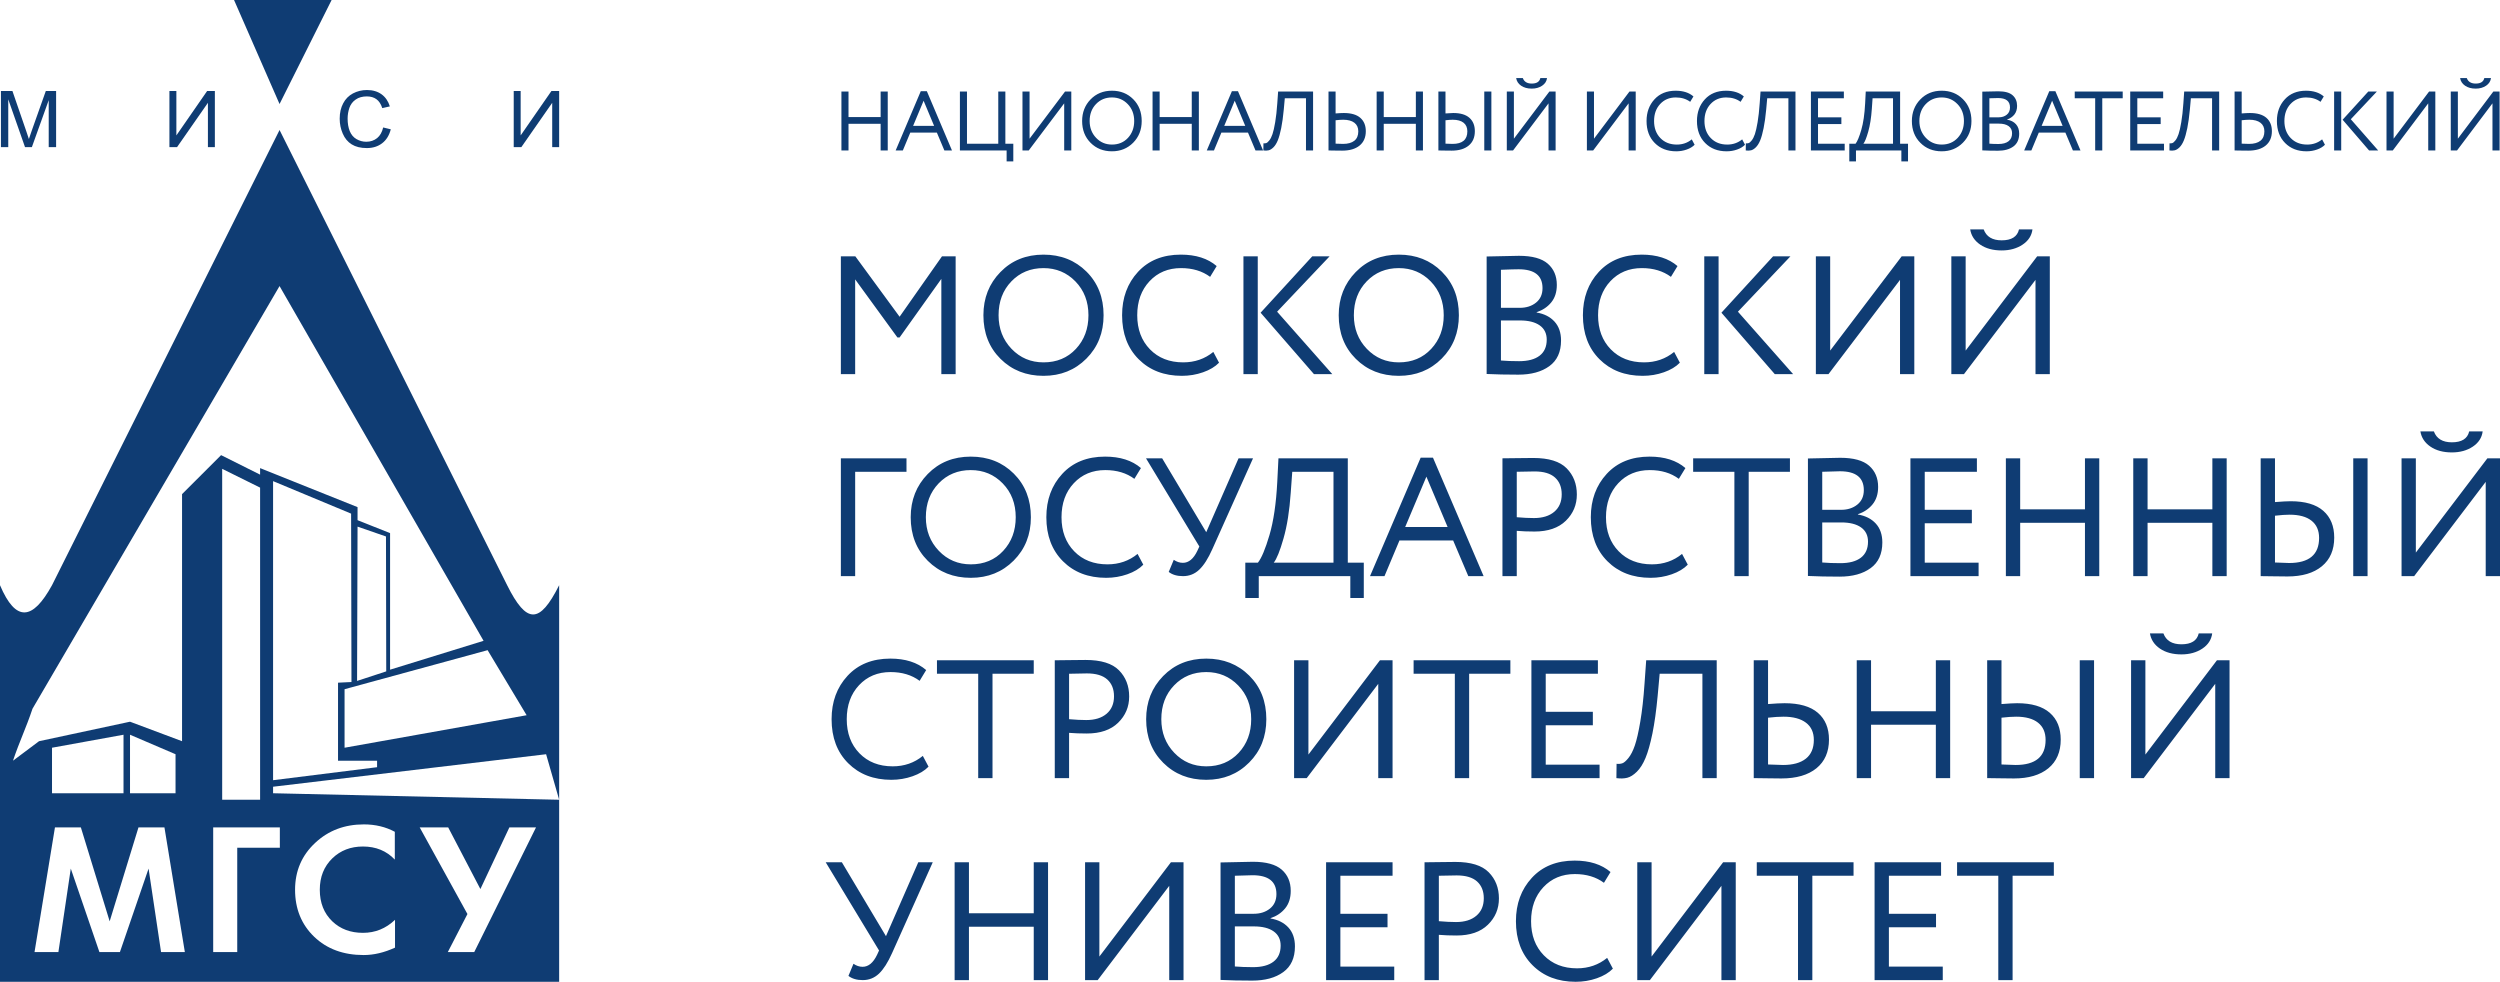 <?xml version="1.0" encoding="UTF-8"?> <svg xmlns="http://www.w3.org/2000/svg" width="1431" height="562" viewBox="0 0 1431 562" fill="none"><g clip-path="url(#clip0_212_257)"><path d="M1143.82 501.274V561.013H1152.01V501.274H1175.62V493.569H1120.23V501.274H1143.82ZM1112.04 561.013V553.298H1081.2V530.762H1108.18V523.047H1081.2V501.274H1111.07V493.569H1073.01V561.013H1112.04ZM1029.18 501.274V561.013H1037.38V501.274H1060.97V493.569H1005.58V501.274H1029.18ZM985.345 507.054V561.013H993.54V493.569H986.314L945.366 547.528V493.569H937.177V561.013H944.405L985.345 507.054ZM902.69 554.272C894.849 554.272 888.507 551.775 883.664 546.805C878.814 541.823 876.386 535.319 876.386 527.291C876.386 519.327 878.73 512.845 883.424 507.828C888.106 502.823 894.111 500.313 901.434 500.313C908.049 500.313 913.604 501.985 918.103 505.318L921.863 499.149C916.786 494.792 909.946 492.609 901.339 492.609C891.059 492.609 882.888 495.89 876.822 502.481C870.754 509.062 867.719 517.326 867.719 527.289C867.719 537.752 870.879 546.155 877.208 552.484C883.532 558.816 891.771 561.974 901.921 561.974C906.16 561.974 910.204 561.299 914.055 559.953C917.912 558.604 920.959 556.782 923.211 554.459L919.934 548.291C915.054 552.273 909.305 554.272 902.69 554.272ZM845.463 504.544C848.035 506.867 849.32 510.075 849.32 514.194C849.32 518.428 847.903 521.749 845.076 524.157C842.255 526.568 838.372 527.78 833.417 527.78C830.532 527.78 827.262 527.617 823.598 527.291V501.274C827.837 501.148 831.231 501.086 833.809 501.086C839.009 501.086 842.892 502.245 845.463 504.544ZM823.598 535.095C826.612 535.357 829.988 535.482 833.71 535.482C841.479 535.482 847.473 533.422 851.673 529.314C855.886 525.209 857.988 520.188 857.988 514.285C857.988 508.242 856.047 503.259 852.158 499.301C848.269 495.357 841.905 493.371 833.033 493.371C831.552 493.371 828.558 493.411 824.025 493.472C819.492 493.534 816.623 493.572 815.405 493.572V561.015H823.595V535.095H823.598ZM798.067 561.013V553.298H767.233V530.762H794.218V523.047H767.233V501.274H797.102V493.569H759.051V561.013H798.067ZM730.626 511.783C730.626 515.305 729.389 518.075 726.924 520.063C724.445 522.059 721.351 523.047 717.623 523.047H706.832V501.274C711.651 501.086 715.022 500.985 716.957 500.985C726.071 500.985 730.626 504.581 730.626 511.783ZM729.039 533.122C731.705 535.02 733.041 537.728 733.041 541.261C733.041 545.307 731.672 548.377 728.94 550.464C726.212 552.546 722.309 553.597 717.241 553.597C713.26 553.597 709.789 553.461 706.83 553.209V530.275H717.715C722.598 530.275 726.368 531.225 729.039 533.122ZM716.757 561.299C724.147 561.299 730.064 559.677 734.533 556.431C738.995 553.196 741.222 548.291 741.222 541.737C741.222 537.241 739.975 533.634 737.465 530.899C734.962 528.177 731.56 526.454 727.261 525.742V525.555C730.725 524.395 733.521 522.52 735.643 519.911C737.754 517.312 738.814 513.991 738.814 509.948C738.814 504.877 737.097 500.82 733.664 497.798C730.222 494.79 724.718 493.278 717.142 493.278C714.831 493.278 708.665 493.404 698.641 493.666V560.909C703.91 561.176 709.945 561.299 716.757 561.299ZM669.268 507.054V561.013H677.452V493.569H670.231L629.282 547.528V493.569H621.094V561.013H628.322L669.268 507.054ZM599.903 561.013V493.569H591.714V522.76H554.624V493.569H546.429V561.013H554.624V530.475H591.714V561.013H599.903ZM525.625 493.569L507.129 535.868L481.887 493.569H472.637L503.171 544.059L502.023 546.556C499.833 551.125 497.067 553.397 493.733 553.397C491.938 553.397 490.201 552.822 488.529 551.662L485.644 558.602C487.694 560.202 490.426 561.013 493.835 561.013C497.431 561.013 500.525 559.774 503.136 557.304C505.727 554.831 508.217 550.922 510.602 545.593L533.909 493.569H525.625Z" fill="#0F3C73"></path><path d="M1236.35 371.257C1239.6 373.465 1243.69 374.578 1248.64 374.578C1253.33 374.578 1257.32 373.465 1260.63 371.257C1263.94 369.033 1265.82 366.124 1266.26 362.541H1258.56C1257.6 366.713 1254.29 368.797 1248.64 368.797C1243.31 368.797 1239.87 366.713 1238.32 362.541H1230.62C1231.2 366.124 1233.11 369.033 1236.35 371.257ZM1268 391.43V445.391H1276.19V377.947H1268.97L1228.02 431.906V377.947H1219.83V445.391H1227.06L1268 391.43ZM1137.46 377.947V445.391C1138.62 445.391 1140.95 445.428 1144.45 445.49C1147.95 445.552 1150.72 445.589 1152.78 445.589C1161.19 445.589 1167.76 443.641 1172.49 439.758C1177.2 435.862 1179.56 430.394 1179.56 423.329C1179.56 416.786 1177.48 411.667 1173.3 408.011C1169.12 404.353 1162.9 402.517 1154.62 402.517C1152.69 402.517 1149.7 402.678 1145.65 403.004V377.947H1137.46ZM1166.56 413.655C1169.45 415.927 1170.9 419.221 1170.9 423.53C1170.9 433.092 1165.17 437.874 1153.74 437.874C1153.56 437.874 1150.86 437.775 1145.65 437.587V410.807C1148.99 410.42 1151.78 410.232 1154.04 410.232C1159.49 410.232 1163.67 411.369 1166.56 413.655ZM1198.64 377.947H1190.45V445.391H1198.64V377.947ZM1116.27 445.391V377.947H1108.08V407.136H1070.99V377.947H1062.8V445.391H1070.99V414.854H1108.08V445.391H1116.27ZM1003.84 377.947V445.391C1005 445.391 1007.41 445.428 1011.07 445.49C1014.72 445.552 1017.58 445.589 1019.64 445.589C1028.25 445.589 1034.94 443.641 1039.73 439.758C1044.51 435.862 1046.91 430.394 1046.91 423.329C1046.91 416.786 1044.78 411.667 1040.54 408.011C1036.31 404.353 1029.95 402.517 1021.48 402.517C1019.23 402.517 1016.08 402.678 1012.03 403.004V377.947H1003.84ZM1033.71 413.655C1036.73 415.927 1038.24 419.221 1038.24 423.53C1038.24 428.272 1036.71 431.855 1033.66 434.266C1030.61 436.675 1026.26 437.874 1020.61 437.874C1020.09 437.874 1017.23 437.775 1012.03 437.587V410.807C1015.44 410.42 1018.39 410.232 1020.9 410.232C1026.41 410.232 1030.68 411.369 1033.71 413.655ZM982.646 445.391V377.947H942.28L941.319 391.43C940.744 399.795 939.94 406.988 938.908 413.018C937.884 419.06 936.837 423.618 935.782 426.701C934.722 429.784 933.496 432.182 932.117 433.881C930.738 435.58 929.565 436.6 928.602 436.913C927.637 437.237 926.542 437.338 925.326 437.202L925.227 445.393C927.542 445.715 929.594 445.653 931.401 445.204C933.19 444.756 935.039 443.595 936.932 441.735C938.827 439.873 940.482 437.239 941.901 433.832C943.311 430.436 944.626 425.753 945.852 419.812C947.061 413.882 948.06 406.726 948.835 398.374L949.99 385.663H974.458V445.393H982.646V445.391ZM915.595 445.391V437.687H884.774V415.14H911.745V407.425H884.774V385.663H914.636V377.947H876.574V445.391H915.595ZM832.748 385.663V445.393H840.939V385.663H864.539V377.947H809.148V385.663H832.748ZM788.911 391.43V445.391H797.101V377.947H789.88L748.941 431.906V377.947H740.737V445.391H747.971L788.911 391.43ZM672.057 392.307C676.933 387.236 683.068 384.691 690.461 384.691C697.713 384.691 703.819 387.249 708.755 392.358C713.704 397.461 716.183 403.905 716.183 411.671C716.183 419.376 713.785 425.804 709.004 430.948C704.211 436.08 698.032 438.652 690.461 438.652C683.2 438.652 677.096 436.067 672.152 430.897C667.209 425.729 664.737 419.323 664.737 411.669C664.737 403.841 667.169 397.387 672.057 392.307ZM665.845 436.627C672.356 443.119 680.565 446.365 690.459 446.365C700.282 446.365 708.466 443.068 715.019 436.477C721.573 429.899 724.849 421.634 724.849 411.669C724.849 401.521 721.59 393.204 715.07 386.725C708.552 380.235 700.344 376.987 690.459 376.987C680.501 376.987 672.275 380.321 665.796 386.963C659.305 393.618 656.059 401.845 656.059 411.669C656.059 421.82 659.325 430.145 665.845 436.627ZM633.805 388.933C636.377 391.243 637.657 394.464 637.657 398.572C637.657 402.803 636.247 406.138 633.424 408.546C630.599 410.957 626.708 412.156 621.765 412.156C618.874 412.156 615.598 411.993 611.942 411.667V385.66C616.179 385.524 619.582 385.46 622.153 385.46C627.353 385.462 631.241 386.623 633.805 388.933ZM611.944 419.486C614.963 419.735 618.328 419.86 622.056 419.86C629.826 419.86 635.813 417.8 640.019 413.692C644.226 409.584 646.335 404.577 646.335 398.66C646.335 392.631 644.387 387.637 640.504 383.679C636.622 379.735 630.242 377.76 621.377 377.76C619.899 377.76 616.898 377.786 612.365 377.848C607.845 377.923 604.97 377.947 603.751 377.947V445.391H611.942L611.944 419.486ZM559.923 385.663V445.393H568.111V385.663H591.713V377.947H536.316V385.663H559.923ZM510.98 438.65C503.146 438.65 496.804 436.164 491.948 431.183C487.104 426.201 484.676 419.697 484.676 411.669C484.676 403.705 487.021 397.223 491.71 392.206C496.397 387.201 502.406 384.691 509.724 384.691C516.341 384.691 521.894 386.363 526.394 389.709L530.146 383.54C525.076 379.173 518.229 376.984 509.627 376.984C499.347 376.984 491.183 380.281 485.11 386.859C479.035 393.451 476.003 401.717 476.003 411.667C476.003 422.144 479.161 430.544 485.491 436.862C491.82 443.192 500.059 446.365 510.202 446.365C514.448 446.365 518.492 445.677 522.343 444.329C526.195 442.982 529.247 441.16 531.493 438.837L528.223 432.669C523.346 436.664 517.597 438.65 510.98 438.65Z" fill="#0F3C73"></path><path d="M1391.17 255.639C1394.41 257.856 1398.5 258.967 1403.45 258.967C1408.14 258.967 1412.14 257.856 1415.45 255.639C1418.75 253.422 1420.63 250.516 1421.08 246.926H1413.37C1412.41 251.095 1409.1 253.18 1403.45 253.18C1398.12 253.18 1394.69 251.095 1393.14 246.926H1385.43C1386.01 250.516 1387.93 253.422 1391.17 255.639ZM1422.82 275.821V329.78H1431V262.336H1423.78L1382.83 316.291V262.336H1374.65V329.78H1381.87L1422.82 275.821ZM1294.01 262.336V329.78C1295.16 329.78 1297.49 329.811 1301 329.873C1304.5 329.934 1307.28 329.967 1309.33 329.967C1317.74 329.967 1324.31 328.026 1329.02 324.143C1333.75 320.253 1336.11 314.779 1336.11 307.712C1336.11 301.156 1334.02 296.058 1329.85 292.393C1325.67 288.735 1319.44 286.906 1311.16 286.906C1309.23 286.906 1306.25 287.063 1302.2 287.389V262.336H1294.01ZM1323.1 298.037C1325.99 300.309 1327.45 303.599 1327.45 307.912C1327.45 317.483 1321.72 322.265 1310.3 322.265C1310.1 322.265 1307.4 322.164 1302.2 321.97V295.19C1305.54 294.804 1308.34 294.61 1310.58 294.61C1316.04 294.613 1320.21 295.754 1323.1 298.037ZM1355.19 262.336H1347V329.78H1355.19V262.336ZM1274.55 329.782V262.339H1266.36V291.53H1229.27V262.339H1221.08V329.782H1229.27V299.238H1266.36V329.782H1274.55ZM1201.62 329.782V262.339H1193.43V291.53H1156.35V262.339H1148.16V329.782H1156.35V299.238H1193.43V329.782H1201.62ZM1132.55 329.782V322.074H1101.72V299.527H1128.69V291.816H1101.72V270.043H1131.58V262.339H1093.53V329.782H1132.55ZM1066.85 280.548C1066.85 284.081 1065.61 286.844 1063.13 288.832C1060.66 290.822 1057.56 291.816 1053.84 291.816H1043.05V270.043C1047.87 269.856 1051.24 269.754 1053.16 269.754C1062.29 269.752 1066.85 273.355 1066.85 280.548ZM1065.26 301.883C1067.92 303.78 1069.25 306.497 1069.25 310.028C1069.25 314.074 1067.89 317.139 1065.16 319.231C1062.43 321.315 1058.53 322.358 1053.46 322.358C1049.47 322.358 1046.01 322.226 1043.05 321.97V299.042H1053.94C1058.81 299.042 1062.59 299.992 1065.26 301.883ZM1052.97 330.066C1060.36 330.066 1066.28 328.451 1070.75 325.205C1075.2 321.957 1077.45 317.058 1077.45 310.504C1077.45 306.015 1076.19 302.401 1073.69 299.672C1071.18 296.94 1067.77 295.221 1063.47 294.509V294.322C1066.94 293.162 1069.74 291.283 1071.86 288.685C1073.98 286.086 1075.04 282.761 1075.04 278.71C1075.04 273.642 1073.31 269.596 1069.87 266.568C1066.44 263.553 1060.93 262.041 1053.35 262.041C1051.05 262.041 1044.88 262.173 1034.86 262.429V329.679C1040.13 329.936 1046.16 330.066 1052.97 330.066ZM992.766 270.041V329.78H1000.95V270.041H1024.56V262.336H969.159V270.041H992.766ZM945.563 323.032C937.723 323.032 931.377 320.549 926.531 315.566C921.681 310.59 919.26 304.086 919.26 296.058C919.26 288.092 921.6 281.606 926.287 276.595C930.974 271.581 936.981 269.078 944.307 269.078C950.925 269.078 956.478 270.753 960.968 274.089L964.732 267.916C959.651 263.553 952.817 261.367 944.21 261.367C933.935 261.367 925.758 264.657 919.692 271.242C913.625 277.827 910.584 286.097 910.584 296.056C910.584 306.524 913.751 314.92 920.079 321.251C926.408 327.574 934.64 330.741 944.792 330.741C949.03 330.741 953.075 330.064 956.925 328.718C960.783 327.369 963.829 325.54 966.083 323.224L962.806 317.056C957.921 321.049 952.167 323.032 945.563 323.032ZM890.067 273.318C892.639 275.627 893.923 278.849 893.923 282.955C893.923 287.195 892.513 290.516 889.686 292.924C886.852 295.333 882.963 296.539 878.025 296.539C875.134 296.539 871.859 296.378 868.195 296.058V270.039C872.439 269.913 875.841 269.851 878.406 269.851C883.615 269.853 887.496 271.008 890.067 273.318ZM868.197 303.857C871.218 304.117 874.587 304.25 878.316 304.25C886.085 304.25 892.079 302.189 896.285 298.081C900.485 293.969 902.588 288.956 902.588 283.052C902.588 277.016 900.646 272.02 896.757 268.068C892.874 264.117 886.502 262.145 877.643 262.145C876.158 262.145 873.164 262.176 868.631 262.237C864.098 262.299 861.229 262.336 860.004 262.336V329.78H868.195L868.197 303.857ZM828.61 301.647H804.329L816.469 272.837L828.61 301.647ZM792.481 329.782L801.053 309.356H831.781L840.459 329.782H849.222L820.23 261.953H813.196L784.195 329.782H792.481ZM739.688 270.041H763.288V322.071H729.089C730.755 320.015 732.621 315.412 734.669 308.245C736.729 301.085 738.113 292.365 738.813 282.089L739.688 270.041ZM720.513 342.304V329.78H772.92V342.304H780.635V322.071H771.479V262.336H731.786L731.11 275.821C730.469 288.224 728.975 298.388 726.63 306.321C724.283 314.25 722.086 319.5 720.026 322.071H712.812V342.304H720.513ZM708.953 262.336L690.452 304.629L665.215 262.336H655.967L686.506 312.82L685.347 315.323C683.174 319.892 680.404 322.164 677.07 322.164C675.272 322.164 673.531 321.589 671.865 320.436L668.974 327.369C671.028 328.976 673.754 329.78 677.163 329.78C680.765 329.78 683.861 328.544 686.457 326.071C689.068 323.598 691.552 319.696 693.923 314.36L717.236 262.336H708.953ZM633.914 323.032C626.073 323.032 619.727 320.549 614.882 315.566C610.032 310.59 607.61 304.086 607.61 296.058C607.61 288.092 609.944 281.606 614.637 276.595C619.317 271.581 625.329 269.078 632.651 269.078C639.268 269.078 644.821 270.753 649.316 274.089L653.074 267.916C648.003 263.553 641.163 261.367 632.561 261.367C622.275 261.367 614.104 264.657 608.037 271.242C601.962 277.827 598.93 286.097 598.93 296.056C598.93 306.524 602.095 314.92 608.419 321.251C614.747 327.574 622.986 330.741 633.136 330.741C637.369 330.741 641.412 330.064 645.271 328.718C649.127 327.369 652.174 325.54 654.42 323.224L651.15 317.056C646.273 321.049 640.518 323.032 633.914 323.032ZM537.277 276.689C542.16 271.614 548.295 269.08 555.679 269.08C562.94 269.08 569.044 271.634 573.995 276.747C578.931 281.846 581.403 288.288 581.403 296.063C581.403 303.765 579.012 310.189 574.224 315.326C569.449 320.469 563.257 323.034 555.679 323.034C548.427 323.034 542.321 320.456 537.379 315.282C532.434 310.112 529.957 303.707 529.957 296.06C529.957 288.224 532.396 281.762 537.277 276.689ZM531.065 321.009C537.575 327.495 545.792 330.743 555.677 330.743C565.502 330.743 573.693 327.453 580.244 320.868C586.8 314.29 590.076 306.017 590.076 296.06C590.076 285.91 586.813 277.595 580.295 271.103C573.779 264.617 565.564 261.371 555.677 261.371C545.721 261.371 537.502 264.692 531.017 271.339C524.532 277.985 521.286 286.227 521.286 296.06C521.286 306.202 524.543 314.526 531.065 321.009ZM489.495 329.782V270.043H518.875V262.339H481.312V329.782H489.495Z" fill="#0F3C73"></path><path d="M1133.47 140.024C1136.71 142.232 1140.81 143.352 1145.75 143.352C1150.44 143.352 1154.43 142.232 1157.74 140.024C1161.06 137.807 1162.93 134.898 1163.38 131.302H1155.68C1154.71 135.48 1151.4 137.565 1145.75 137.565C1140.41 137.565 1136.98 135.48 1135.45 131.302H1127.74C1128.31 134.898 1130.22 137.807 1133.47 140.024ZM1165.12 160.204V214.156H1173.31V146.715H1166.08L1125.14 200.673V146.715H1116.95V214.158H1124.17L1165.12 160.204ZM1087.57 160.204V214.156H1095.75V146.715H1088.53L1047.59 200.673V146.715H1039.4V214.158H1046.62L1087.57 160.204ZM983.713 146.715H975.523V214.158H983.713V146.715ZM1014.92 146.715L985.348 178.989L1015.89 214.158H1026.39L994.786 178.413L1024.85 146.715H1014.92ZM941.037 207.417C933.197 207.417 926.851 204.931 922.005 199.951C917.155 194.968 914.734 188.469 914.734 180.441C914.734 172.476 917.074 165.989 921.761 160.977C926.448 155.966 932.454 153.462 939.781 153.462C946.399 153.462 951.951 155.135 956.442 158.467L960.206 152.299C955.125 147.938 948.291 145.749 939.689 145.749C929.407 145.749 921.232 149.04 915.163 155.624C909.097 162.203 906.056 170.475 906.056 180.439C906.056 190.906 909.222 199.305 915.551 205.627C921.88 211.957 930.112 215.123 940.264 215.123C944.501 215.123 948.547 214.449 952.397 213.094C956.255 211.747 959.3 209.925 961.554 207.609L958.278 201.44C953.397 205.431 947.641 207.417 941.037 207.417ZM882.939 164.931C882.939 168.466 881.709 171.223 879.23 173.215C876.76 175.207 873.664 176.199 869.929 176.199H859.142V154.423C863.962 154.229 867.333 154.137 869.261 154.137C878.384 154.137 882.939 157.74 882.939 164.931ZM881.352 186.265C884.012 188.163 885.347 190.88 885.347 194.406C885.347 198.45 883.987 201.522 881.253 203.613C878.527 205.698 874.625 206.74 869.548 206.74C865.566 206.74 862.095 206.61 859.142 206.355V183.427H870.028C874.911 183.427 878.681 184.377 881.352 186.265ZM869.069 214.453C876.454 214.453 882.377 212.831 886.845 209.583C891.308 206.344 893.538 201.445 893.538 194.889C893.538 190.395 892.288 186.785 889.778 184.053C887.269 181.324 883.873 179.606 879.574 178.896V178.702C883.038 177.547 885.834 175.667 887.949 173.069C890.067 170.467 891.127 167.146 891.127 163.095C891.127 158.026 889.404 153.974 885.977 150.955C882.537 147.94 877.026 146.428 869.455 146.428C867.139 146.428 860.978 146.56 850.954 146.814V214.066C856.225 214.321 862.258 214.453 869.069 214.453ZM782.27 161.072C787.15 155.997 793.285 153.465 800.671 153.465C807.93 153.465 814.029 156.017 818.974 161.118C823.923 166.224 826.393 172.673 826.393 180.445C826.393 188.149 823.998 194.571 819.216 199.708C814.428 204.847 808.247 207.419 800.671 207.419C793.417 207.419 787.314 204.834 782.362 199.664C777.42 194.494 774.947 188.086 774.947 180.443C774.947 172.602 777.391 166.149 782.27 161.072ZM776.053 205.394C782.569 211.879 790.784 215.126 800.671 215.126C810.497 215.126 818.685 211.835 825.239 205.251C831.792 198.666 835.062 190.395 835.062 180.443C835.062 170.295 831.803 161.978 825.283 155.486C818.76 149.002 810.559 145.754 800.671 145.754C790.714 145.754 782.488 149.075 776.012 155.724C769.526 162.372 766.278 170.612 766.278 180.443C766.278 190.587 769.537 198.908 776.053 205.394ZM719.938 146.715H711.749V214.158H719.938V146.715ZM751.147 146.715L721.573 178.989L752.114 214.158H762.607L731.017 178.413L761.072 146.715H751.147ZM677.257 207.417C669.417 207.417 663.08 204.931 658.232 199.951C653.389 194.968 650.951 188.469 650.951 180.441C650.951 172.476 653.298 165.989 657.992 160.977C662.674 155.966 668.686 153.462 676.008 153.462C682.616 153.462 688.174 155.135 692.671 158.467L696.428 152.299C691.353 147.938 684.52 145.749 675.907 145.749C665.634 145.749 657.463 149.04 651.388 155.624C645.321 162.203 642.287 170.475 642.287 180.439C642.287 190.906 645.447 199.305 651.776 205.627C658.1 211.957 666.339 215.123 676.488 215.123C680.726 215.123 684.772 214.449 688.63 213.094C692.486 211.747 695.534 209.925 697.779 207.609L694.502 201.44C689.628 205.431 683.872 207.417 677.257 207.417ZM578.898 161.072C583.779 155.997 589.913 153.465 597.3 153.465C604.558 153.465 610.657 156.017 615.6 161.118C620.549 166.224 623.028 172.673 623.028 180.445C623.028 188.149 620.631 194.571 615.849 199.708C611.056 204.847 604.878 207.419 597.3 207.419C590.045 207.419 583.942 204.834 578.99 199.664C574.054 194.494 571.582 188.086 571.582 180.443C571.582 172.602 574.017 166.149 578.898 161.072ZM572.682 205.394C579.204 211.879 587.412 215.126 597.3 215.126C607.13 215.126 615.314 211.835 621.867 205.251C628.42 198.666 631.69 190.395 631.69 180.443C631.69 170.295 628.431 161.978 621.915 155.486C615.393 149.002 607.182 145.754 597.297 145.754C587.346 145.754 579.12 149.075 572.642 155.724C566.152 162.372 562.904 170.612 562.904 180.443C562.907 190.587 566.163 198.908 572.682 205.394ZM489.495 214.158V159.919L513.677 193.161H514.931L538.826 159.631V214.158H547.008V146.715H539.201L514.931 181.302L489.588 146.715H481.312V214.158H489.495Z" fill="#0F3C73"></path><path d="M1411.01 49.06C1412.61 50.164 1414.65 50.726 1417.1 50.726C1419.42 50.726 1421.4 50.164 1423.04 49.06C1424.68 47.947 1425.61 46.499 1425.84 44.701H1422.02C1421.54 46.786 1419.91 47.835 1417.1 47.835C1414.46 47.835 1412.75 46.786 1411.99 44.701H1408.17C1408.46 46.499 1409.4 47.947 1411.01 49.06ZM1426.69 59.153V86.127H1430.76V52.41H1427.18L1406.88 79.383V52.41H1402.82V86.127H1406.4L1426.69 59.153ZM1389.92 59.153V86.127H1393.98V52.41H1390.4L1370.11 79.383V52.41H1366.04V86.127H1369.63L1389.92 59.153ZM1340.11 52.41H1336.05V86.127H1340.11V52.41ZM1355.59 52.41L1340.92 68.539L1356.06 86.125H1361.27L1345.6 68.252L1360.51 52.41H1355.59ZM1320.63 82.755C1316.74 82.755 1313.6 81.514 1311.2 79.024C1308.8 76.532 1307.59 73.281 1307.59 69.266C1307.59 65.282 1308.75 62.044 1311.07 59.541C1313.4 57.031 1316.38 55.783 1320 55.783C1323.29 55.783 1326.04 56.619 1328.27 58.287L1330.13 55.204C1327.61 53.02 1324.23 51.927 1319.96 51.927C1314.87 51.927 1310.82 53.575 1307.81 56.87C1304.8 60.16 1303.3 64.292 1303.3 69.268C1303.3 74.507 1304.86 78.707 1308 81.865C1311.14 85.032 1315.21 86.609 1320.25 86.609C1322.35 86.609 1324.36 86.279 1326.27 85.598C1328.17 84.93 1329.69 84.005 1330.8 82.859L1329.18 79.776C1326.76 81.763 1323.91 82.755 1320.63 82.755ZM1279.08 52.41V86.127C1279.65 86.127 1280.85 86.144 1282.66 86.182C1284.48 86.206 1285.89 86.226 1286.91 86.226C1291.18 86.226 1294.5 85.252 1296.87 83.311C1299.24 81.369 1300.43 78.63 1300.43 75.095C1300.43 71.825 1299.38 69.264 1297.27 67.435C1295.17 65.606 1292.02 64.689 1287.82 64.689C1286.7 64.689 1285.14 64.77 1283.14 64.931V52.407L1279.08 52.41ZM1293.88 70.258C1295.38 71.395 1296.13 73.043 1296.13 75.19C1296.13 77.568 1295.37 79.359 1293.86 80.569C1292.35 81.768 1290.19 82.365 1287.39 82.365C1287.14 82.365 1285.72 82.321 1283.14 82.228V68.832C1284.83 68.638 1286.3 68.537 1287.53 68.537C1290.28 68.541 1292.39 69.121 1293.88 70.258ZM1270.25 86.127V52.41H1250.23L1249.76 59.153C1249.47 63.329 1249.08 66.923 1248.56 69.945C1248.06 72.96 1247.54 75.245 1247.01 76.781C1246.49 78.323 1245.88 79.522 1245.2 80.371C1244.51 81.228 1243.93 81.733 1243.45 81.894C1242.98 82.048 1242.43 82.101 1241.83 82.03L1241.79 86.125C1242.93 86.286 1243.95 86.255 1244.84 86.03C1245.73 85.805 1246.65 85.226 1247.59 84.302C1248.52 83.363 1249.35 82.048 1250.04 80.349C1250.75 78.641 1251.39 76.311 1252.01 73.332C1252.61 70.359 1253.1 66.789 1253.49 62.615L1254.06 56.253H1266.19V86.125H1270.25V86.127ZM1238.67 86.127V82.275H1223.4V71.007H1236.77V67.15H1223.4V56.257H1238.2V52.412H1219.34V86.129L1238.67 86.127ZM1199.28 56.255V86.127H1203.34V56.255H1215.04V52.41H1187.58V56.255H1199.28ZM1180.65 72.06H1168.62L1174.63 57.661L1180.65 72.06ZM1162.75 86.127L1167 75.912H1182.23L1186.53 86.127H1190.88L1176.5 52.209H1173.01L1158.64 86.127H1162.75ZM1150.52 61.511C1150.52 63.279 1149.91 64.658 1148.68 65.656C1147.46 66.65 1145.92 67.15 1144.07 67.15H1138.72V56.257C1141.11 56.165 1142.78 56.121 1143.73 56.121C1148.26 56.118 1150.52 57.917 1150.52 61.511ZM1149.73 72.182C1151.05 73.129 1151.71 74.491 1151.71 76.252C1151.71 78.279 1151.03 79.815 1149.68 80.858C1148.33 81.902 1146.4 82.425 1143.88 82.425C1141.9 82.425 1140.18 82.359 1138.72 82.233V70.765H1144.12C1146.54 70.762 1148.41 71.238 1149.73 72.182ZM1143.64 86.275C1147.3 86.275 1150.24 85.464 1152.46 83.842C1154.67 82.22 1155.78 79.771 1155.78 76.494C1155.78 74.246 1155.16 72.442 1153.91 71.075C1152.67 69.709 1150.98 68.854 1148.85 68.497V68.404C1150.56 67.823 1151.95 66.882 1153.01 65.584C1154.05 64.277 1154.58 62.617 1154.58 60.601C1154.58 58.06 1153.72 56.032 1152.02 54.527C1150.32 53.016 1147.59 52.262 1143.84 52.262C1142.69 52.262 1139.63 52.33 1134.67 52.456V86.076C1137.27 86.206 1140.26 86.275 1143.64 86.275ZM1102.29 59.583C1104.71 57.048 1107.75 55.781 1111.4 55.781C1115 55.781 1118.02 57.053 1120.48 59.607C1122.93 62.159 1124.16 65.381 1124.16 69.264C1124.16 73.123 1122.97 76.336 1120.6 78.903C1118.23 81.475 1115.16 82.753 1111.4 82.753C1107.81 82.753 1104.78 81.462 1102.34 78.877C1099.89 76.292 1098.65 73.083 1098.65 69.264C1098.65 65.343 1099.86 62.117 1102.29 59.583ZM1099.21 81.744C1102.44 84.992 1106.51 86.607 1111.4 86.607C1116.28 86.607 1120.34 84.966 1123.58 81.675C1126.84 78.381 1128.46 74.249 1128.46 69.266C1128.46 64.191 1126.84 60.035 1123.61 56.788C1120.38 53.547 1116.31 51.925 1111.4 51.925C1106.47 51.925 1102.4 53.586 1099.18 56.914C1095.97 60.235 1094.36 64.361 1094.36 69.266C1094.36 74.339 1095.97 78.504 1099.21 81.744ZM1071.86 56.255H1083.56V82.275H1066.6C1067.44 81.243 1068.36 78.941 1069.38 75.364C1070.4 71.781 1071.08 67.417 1071.44 62.285L1071.86 56.255ZM1062.36 92.394V86.127H1088.34V92.394H1092.15V82.275H1087.62V52.41H1067.95L1067.61 59.153C1067.29 65.346 1066.55 70.432 1065.39 74.396C1064.23 78.361 1063.14 80.988 1062.12 82.275H1058.54V92.394H1062.36ZM1055.91 86.127V82.275H1040.63V71.007H1054V67.15H1040.63V56.257H1055.43V52.412H1036.57V86.129L1055.91 86.127ZM1027.73 86.127V52.41H1007.73L1007.25 59.153C1006.96 63.329 1006.56 66.923 1006.05 69.945C1005.54 72.96 1005.02 75.245 1004.5 76.781C1003.97 78.323 1003.37 79.522 1002.68 80.371C1002 81.228 1001.42 81.733 1000.94 81.894C1000.46 82.048 999.923 82.101 999.323 82.03L999.268 86.125C1000.42 86.286 1001.44 86.255 1002.33 86.03C1003.22 85.805 1004.14 85.226 1005.07 84.302C1006.01 83.363 1006.83 82.048 1007.54 80.349C1008.24 78.641 1008.89 76.311 1009.49 73.332C1010.09 70.359 1010.59 66.789 1010.98 62.615L1011.55 56.253H1023.68V86.125H1027.73V86.127ZM988.665 82.755C984.784 82.755 981.64 81.514 979.24 79.024C976.832 76.532 975.631 73.281 975.631 69.266C975.631 65.282 976.79 62.044 979.115 59.541C981.441 57.031 984.418 55.783 988.045 55.783C991.324 55.783 994.079 56.619 996.309 58.287L998.171 55.204C995.659 53.02 992.268 51.927 988.004 51.927C982.909 51.927 978.857 53.575 975.851 56.87C972.837 60.16 971.338 64.292 971.338 69.268C971.338 74.507 972.903 78.707 976.041 81.865C979.172 85.032 983.257 86.609 988.288 86.609C990.392 86.609 992.391 86.279 994.308 85.598C996.216 84.93 997.732 84.005 998.845 82.859L997.221 79.776C994.797 81.763 991.952 82.755 988.665 82.755ZM959.823 82.755C955.938 82.755 952.793 81.514 950.394 79.024C947.987 76.532 946.789 73.281 946.789 69.266C946.789 65.282 947.945 62.044 950.272 59.541C952.599 57.031 955.574 55.783 959.203 55.783C962.48 55.783 965.243 56.619 967.462 58.287L969.329 55.204C966.817 53.02 963.423 51.927 959.161 51.927C954.062 51.927 950.015 53.575 947.007 56.87C943.99 60.16 942.485 64.292 942.485 69.268C942.485 74.507 944.052 78.707 947.192 81.865C950.332 85.032 954.415 86.609 959.444 86.609C961.548 86.609 963.546 86.279 965.459 85.598C967.372 84.93 968.886 84.005 970.003 82.859L968.372 79.776C965.953 81.763 963.106 82.755 959.823 82.755ZM932.219 59.153V86.127H936.28V52.41H932.697L912.4 79.383V52.41H908.339V86.127H911.926L932.219 59.153ZM870.687 49.06C872.298 50.164 874.325 50.726 876.777 50.726C879.104 50.726 881.079 50.164 882.716 49.06C884.364 47.947 885.292 46.499 885.515 44.701H881.694C881.222 46.786 879.576 47.835 876.78 47.835C874.131 47.835 872.428 46.786 871.67 44.701H867.851C868.131 46.499 869.078 47.947 870.687 49.06ZM886.376 59.153V86.127H890.431V52.41H886.854L866.555 79.383V52.41H862.494V86.127H866.077L886.376 59.153ZM823.335 52.41V86.127C823.906 86.127 825.051 86.144 826.799 86.182C828.529 86.206 829.904 86.226 830.928 86.226C835.091 86.226 838.354 85.252 840.692 83.311C843.035 81.369 844.203 78.63 844.203 75.095C844.203 71.825 843.173 69.264 841.095 67.435C839.029 65.606 835.946 64.689 831.838 64.689C830.884 64.689 829.401 64.77 827.396 64.931V52.407L823.335 52.41ZM837.759 70.258C839.187 71.395 839.908 73.043 839.908 75.19C839.908 79.976 837.072 82.367 831.413 82.367C831.321 82.367 829.97 82.323 827.398 82.231V68.834C829.053 68.64 830.432 68.539 831.554 68.539C834.249 68.541 836.331 69.121 837.759 70.258ZM853.664 52.41H849.597V86.127H853.664V52.41ZM814.496 86.127V52.41H810.435V67.005H792.056V52.41H787.994V86.127H792.056V70.857H810.435V86.127H814.496ZM760.439 52.41V86.127C761.01 86.127 762.204 86.144 764.022 86.182C765.829 86.206 767.252 86.226 768.268 86.226C772.539 86.226 775.855 85.252 778.231 83.311C780.595 81.369 781.789 78.63 781.789 75.095C781.789 71.825 780.736 69.264 778.632 67.435C776.534 65.606 773.378 64.689 769.176 64.689C768.061 64.689 766.501 64.77 764.491 64.931V52.407L760.439 52.41ZM775.243 70.258C776.734 71.395 777.49 73.043 777.49 75.19C777.49 77.568 776.734 79.359 775.218 80.569C773.709 81.768 771.549 82.365 768.751 82.365C768.491 82.365 767.074 82.321 764.494 82.228V68.832C766.19 68.638 767.651 68.537 768.894 68.537C771.635 68.541 773.751 69.121 775.243 70.258ZM751.607 86.127V52.41H731.595L731.119 59.153C730.828 63.329 730.431 66.923 729.922 69.945C729.415 72.96 728.895 75.245 728.367 76.781C727.846 78.323 727.238 79.522 726.557 80.371C725.872 81.228 725.29 81.733 724.814 81.894C724.332 82.048 723.792 82.101 723.193 82.03L723.144 86.125C724.29 86.286 725.31 86.255 726.203 86.03C727.091 85.805 728.001 85.226 728.946 84.302C729.883 83.363 730.707 82.048 731.405 80.349C732.104 78.641 732.754 76.311 733.366 73.332C733.961 70.359 734.455 66.789 734.84 62.615L735.418 56.253H747.546V86.125H751.607V86.127ZM712.783 72.06H700.745L706.756 57.661L712.783 72.06ZM694.873 86.127L699.117 75.912H714.354L718.649 86.127H722.992L708.623 52.209H705.132L690.759 86.127H694.873ZM686.226 86.127V52.41H682.163V67.005H663.776V52.41H659.724V86.127H663.776V70.857H682.163V86.127H686.226ZM627.338 59.583C629.758 57.048 632.801 55.781 636.465 55.781C640.055 55.781 643.087 57.053 645.54 59.607C647.983 62.159 649.215 65.381 649.215 69.264C649.215 73.123 648.025 76.336 645.663 78.903C643.285 81.475 640.216 82.753 636.465 82.753C632.865 82.753 629.846 81.462 627.387 78.877C624.934 76.292 623.711 73.083 623.711 69.264C623.711 65.343 624.919 62.117 627.338 59.583ZM624.256 81.744C627.493 84.992 631.558 86.607 636.465 86.607C641.331 86.607 645.39 84.966 648.644 81.675C651.888 78.381 653.51 74.249 653.51 69.266C653.51 64.191 651.895 60.035 648.658 56.788C645.425 53.547 641.36 51.925 636.465 51.925C631.527 51.925 627.455 53.586 624.231 56.914C621.019 60.235 619.41 64.361 619.41 69.266C619.41 74.339 621.025 78.504 624.256 81.744ZM609.144 59.153V86.127H613.211V52.41H609.62L589.321 79.383V52.41H585.264V86.127H588.845L609.144 59.153ZM576.19 86.127V92.394H580.015V82.275H575.471V52.41H571.41V82.275H553.502V52.41H549.45V86.127H576.19ZM534.69 72.06H522.659L528.672 57.661L534.69 72.06ZM516.78 86.127L521.039 75.912H536.268L540.563 86.127H544.915L530.532 52.209H527.048L512.672 86.127H516.78ZM508.142 86.127V52.41H504.074V67.005H485.688V52.41H481.629V86.127H485.688V70.857H504.074V86.127H508.142Z" fill="#0F3C73"></path><path d="M0.535 84.203V52.086H7.113L14.946 74.826C15.665 76.951 16.176 78.517 16.537 79.577C16.874 78.416 17.5 76.693 18.298 74.427L26.224 52.083H32.116V84.201H27.886V57.331L18.247 84.203H14.314L4.726 56.857V84.203H0.535Z" fill="#0F3C73"></path><path d="M119.011 84.203V58.853L101.354 84.203H96.978V52.086H100.955V77.513L118.563 52.086H122.988V84.203H119.011Z" fill="#0F3C73"></path><path d="M316.081 84.203V58.853L298.429 84.203H294.055V52.086H298.023V77.513L315.638 52.086H320.059V84.203H316.081Z" fill="#0F3C73"></path><path d="M219.325 72.96L223.688 74.019C222.782 77.517 221.136 80.161 218.739 81.997C216.368 83.82 213.433 84.756 209.997 84.756C206.421 84.756 203.55 84.04 201.304 82.634C199.052 81.235 197.354 79.183 196.205 76.516C195.046 73.839 194.44 70.974 194.44 67.933C194.44 64.563 195.108 61.659 196.43 59.164C197.728 56.661 199.599 54.776 202.023 53.476C204.469 52.198 207.139 51.528 210.05 51.528C213.391 51.528 216.178 52.372 218.426 53.994C220.698 55.66 222.223 57.945 223.148 60.898L218.814 61.883C218.065 59.543 216.93 57.853 215.495 56.802C214.032 55.722 212.186 55.186 209.989 55.186C207.444 55.186 205.313 55.761 203.62 56.967C201.88 58.153 200.701 59.739 199.993 61.723C199.323 63.726 198.975 65.769 198.975 67.891C198.975 70.61 199.376 73.008 200.187 75.031C201.042 77.085 202.285 78.594 204.019 79.606C205.727 80.604 207.626 81.142 209.636 81.142C212.075 81.142 214.164 80.417 215.879 79.037C217.551 77.673 218.708 75.637 219.325 72.96Z" fill="#0F3C73"></path><path d="M133.965 0L160.011 59.541L189.814 0H133.965Z" fill="#0F3C73"></path><path d="M197.228 427.999V394.504L279.108 372.154L301.443 409.395L197.228 427.999ZM215.837 439.148L156.309 446.587V275.4L200.97 293.996L201.182 390.392L193.487 390.767V435.426H215.839V439.148H215.837ZM221.086 384.29L204.39 389.757L204.663 301.44L220.936 307.077L221.086 384.29ZM148.88 267.943V271.689L126.547 260.521L104.206 282.845V424.268L74.418 413.106L22.342 424.268L7.437 435.428C11.183 424.268 14.876 416.837 18.609 405.664L160.01 163.745L276.796 366.801L223.281 383.329V305.162L204.659 297.753V290.291L148.88 267.943ZM127.175 457.776V268.364L148.88 279.111V454.058V457.778L127.175 457.776ZM160.185 473.592V485.241H135.798V544.969H122.03V473.592H160.185ZM180.477 482.394C188.015 475.366 197.268 471.882 208.277 471.882C214.857 471.882 220.749 473.306 225.991 476.113V492.033C221.236 487.026 215.143 484.543 207.766 484.543C200.725 484.543 194.908 486.802 190.265 491.273C185.45 495.943 183.051 501.935 183.051 509.302C183.051 516.768 185.442 522.784 190.203 527.366C194.785 531.76 200.639 533.957 207.768 533.957C214.784 533.957 220.877 531.487 226.106 526.504V542.424C219.914 545.269 213.929 546.669 208.16 546.669C196.567 546.669 187.112 543.187 179.847 536.218C172.573 529.215 168.897 520.239 168.897 509.302C168.897 498.488 172.787 489.525 180.477 482.394ZM256.539 473.592L274.976 508.899L291.567 473.592H306.822L271.455 544.969H256.325L267.561 523.196L240.224 473.592H256.539ZM74.42 454.056V420.559L100.479 431.719V454.056H74.42ZM29.772 454.056V427.999L70.701 420.559V454.056H29.772ZM92.19 544.969L85.044 497.177L68.636 544.969H56.9L40.521 497.177L33.423 544.969H19.759L31.456 473.592H46.285L62.775 527.364L79.266 473.592H94.127L105.808 544.969H92.19ZM290.284 334.968L160.015 74.416L29.774 334.968C18.726 355.101 9.076 356.362 0 334.968V562H320.058V457.776L156.309 454.056V450.323L312.591 431.721L320.058 457.776V334.968C308.882 357.298 301.443 357.298 290.284 334.968Z" fill="#0F3C73"></path></g><defs><clipPath id="clip0_212_257"><rect width="1431" height="562" fill="white"></rect></clipPath></defs></svg> 